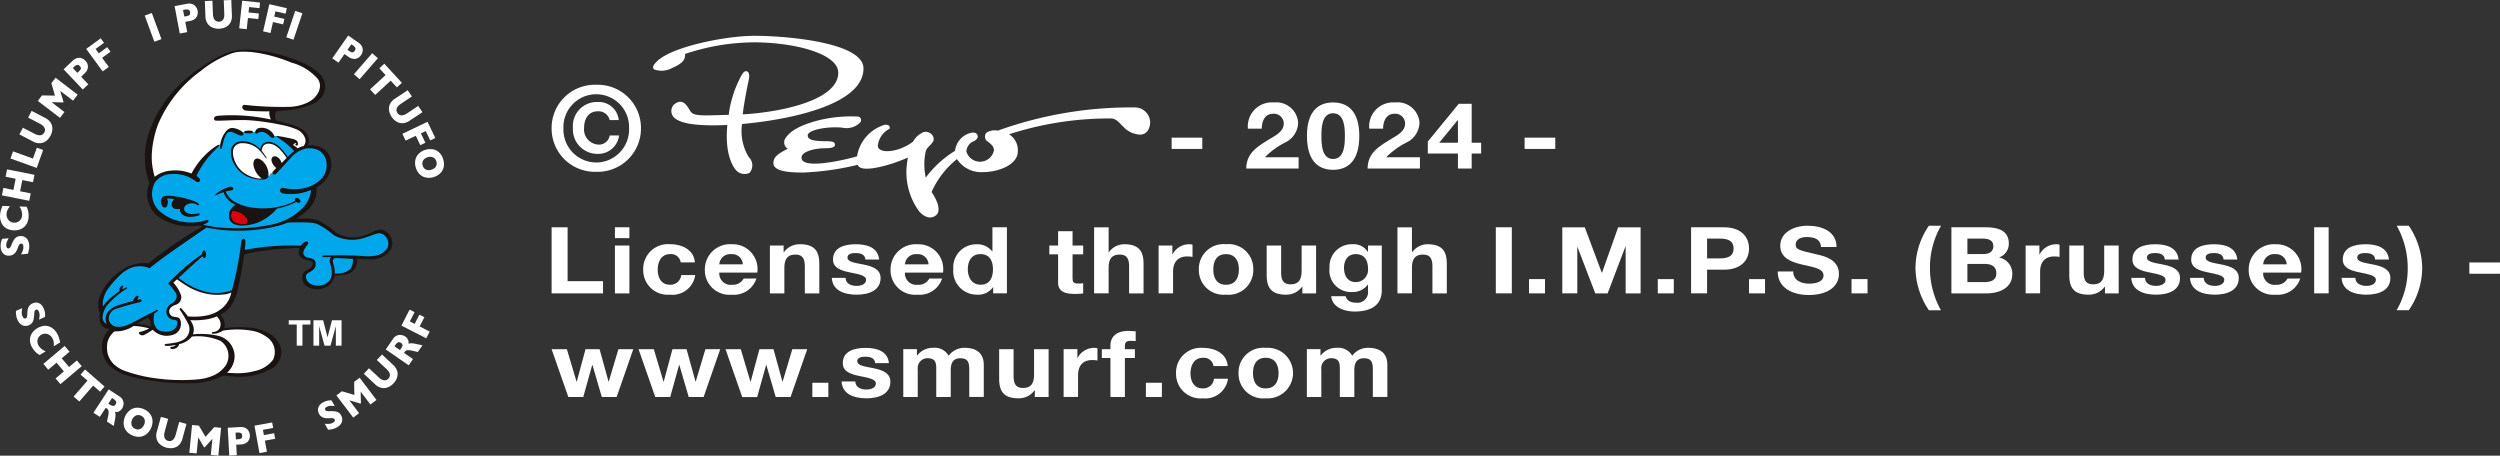 <svg xmlns="http://www.w3.org/2000/svg" xmlns:xlink="http://www.w3.org/1999/xlink" width="232.411" height="42.358" viewBox="0 0 232.411 42.358">
  <rect x="0" y="0" width="232.411" height="42.358" fill="#333333" stroke="none"/>
  <defs>
    <clipPath id="clip-path">
      <rect id="長方形_1024" data-name="長方形 1024" width="41.28" height="42.358" fill="none"/>
    </clipPath>
    <clipPath id="clip-path-2">
      <rect id="長方形_1036" data-name="長方形 1036" width="181.131" height="33.699" fill="none"/>
    </clipPath>
  </defs>
  <g id="グループ_2036" data-name="グループ 2036" transform="translate(-211.378 -644.172)">
    <g id="グループ_2032" data-name="グループ 2032" transform="translate(211.378 644.172)">
      <g id="グループ_2029" data-name="グループ 2029" transform="translate(0 0)" clip-path="url(#clip-path)">
        <path id="パス_7530" data-name="パス 7530" d="M1.832,13.613a.777.777,0,0,1-.43.068.714.714,0,0,1-.374-.173,1.02,1.02,0,0,1-.274-.381c-.02-.044-.042-.1-.064-.166a1.637,1.637,0,0,1-.061-.279,1.97,1.97,0,0,1-.022-.388l.582-.257a2.362,2.362,0,0,0-.044.4.83.83,0,0,0,.076.367c.049.11.1.171.156.186a.192.192,0,0,0,.134,0,.213.213,0,0,0,.125-.154,1.27,1.27,0,0,0,.027-.3,2.077,2.077,0,0,1,.042-.386.806.806,0,0,1,.147-.323.721.721,0,0,1,.305-.237.789.789,0,0,1,.384-.071.688.688,0,0,1,.362.149.963.963,0,0,1,.281.384,1.413,1.413,0,0,1,.108.347,1.468,1.468,0,0,1,.027.288,1.061,1.061,0,0,1-.015.169l-.557.247a1.838,1.838,0,0,0,.059-.374.824.824,0,0,0-.073-.381A.265.265,0,0,0,2.6,12.19a.174.174,0,0,0-.151,0,.178.178,0,0,0-.1.108,1.059,1.059,0,0,0-.037.247,4.574,4.574,0,0,1-.056.5.866.866,0,0,1-.134.337.66.66,0,0,1-.3.232" transform="translate(0.875 16.611)" fill="#fff"/>
        <path id="パス_7531" data-name="パス 7531" d="M2.04,15.114a1.626,1.626,0,0,1-.269-.183,1.593,1.593,0,0,1-.222-.222,2.234,2.234,0,0,1-.183-.259,1.459,1.459,0,0,1-.205-.516,1.154,1.154,0,0,1,.015-.5,1.181,1.181,0,0,1,.225-.45,1.537,1.537,0,0,1,.41-.354,1.521,1.521,0,0,1,.555-.217,1.1,1.1,0,0,1,.508.032,1.185,1.185,0,0,1,.432.235,1.55,1.55,0,0,1,.33.391,2.435,2.435,0,0,1,.305.87l-.586.359a2.327,2.327,0,0,0-.01-.4.955.955,0,0,0-.139-.381.836.836,0,0,0-.276-.279.72.72,0,0,0-.366-.108.69.69,0,0,0-.386.11.7.7,0,0,0-.345.628.776.776,0,0,0,.115.371,1.176,1.176,0,0,0,.208.252,1.413,1.413,0,0,0,.22.164c.068.039.144.076.225.112Z" transform="translate(1.645 17.891)" fill="#fff"/>
        <path id="パス_7532" data-name="パス 7532" d="M3.238,16.715l-.452-.535.772-.652-.682-.809-.772.652-.454-.538,1.979-1.671.454.538-.728.613.684.809.726-.613.452.535Z" transform="translate(2.381 18.998)" fill="#fff"/>
        <path id="パス_7533" data-name="パス 7533" d="M5.262,16.118l-.645-.562L3.33,17.034,2.8,16.573,4.09,15.094l-.645-.56.415-.476,1.815,1.586Z" transform="translate(4.044 20.291)" fill="#fff"/>
        <path id="パス_7534" data-name="パス 7534" d="M5.449,18.217l-.635-.41.1-.486a1.618,1.618,0,0,0,.049-.408.391.391,0,0,0-.049-.21.534.534,0,0,0-.147-.137L4.7,16.524l-.55.848-.591-.384,1.41-2.172,1,.65a.8.8,0,0,1,.327.369.733.733,0,0,1,.049.41.9.9,0,0,1-.125.345.764.764,0,0,1-.237.239.612.612,0,0,1-.227.088,1.436,1.436,0,0,1-.208.007.692.692,0,0,1,.061.244,2.278,2.278,0,0,1-.051.45Zm.164-2.006a.276.276,0,0,0,.046-.269.616.616,0,0,0-.252-.247l-.122-.081-.342.525.127.081a.686.686,0,0,0,.332.139.262.262,0,0,0,.21-.149" transform="translate(5.131 21.384)" fill="#fff"/>
        <path id="パス_7535" data-name="パス 7535" d="M7.25,17.412a1.468,1.468,0,0,1-.413.545,1.151,1.151,0,0,1-.608.257,1.393,1.393,0,0,1-.735-.137,1.377,1.377,0,0,1-.589-.472,1.181,1.181,0,0,1-.2-.633,1.535,1.535,0,0,1,.54-1.19,1.163,1.163,0,0,1,.606-.261,1.374,1.374,0,0,1,.745.134,1.434,1.434,0,0,1,.479.335,1.158,1.158,0,0,1,.261.435,1.26,1.26,0,0,1,.049.489,1.512,1.512,0,0,1-.134.5m-.652-.3a.911.911,0,0,0,.076-.259.6.6,0,0,0-.02-.239.62.62,0,0,0-.117-.205.7.7,0,0,0-.217-.151.56.56,0,0,0-.479-.017.794.794,0,0,0-.4.875.56.56,0,0,0,.327.352.6.6,0,0,0,.335.059A.544.544,0,0,0,6.39,17.4a.816.816,0,0,0,.208-.286" transform="translate(6.789 22.389)" fill="#fff"/>
        <path id="パス_7536" data-name="パス 7536" d="M8.378,17.89a1.32,1.32,0,0,1-.257.518.961.961,0,0,1-.384.279,1.188,1.188,0,0,1-.435.086,1.609,1.609,0,0,1-.425-.054,1.57,1.57,0,0,1-.528-.261A1.058,1.058,0,0,1,6,17.966a1.2,1.2,0,0,1,0-.726l.376-1.378.677.183L6.732,17.23a1.2,1.2,0,0,0-.046.425.469.469,0,0,0,.364.435.486.486,0,0,0,.283,0,.494.494,0,0,0,.244-.186,1.2,1.2,0,0,0,.176-.388l.325-1.187.677.186Z" transform="translate(8.581 22.894)" fill="#fff"/>
        <path id="パス_7537" data-name="パス 7537" d="M9.9,19.016l-.7-.068.147-1.5-.716.8-.056,0-.547-.928-.147,1.493-.679-.066.254-2.578.635.061.616,1.038.814-.9.633.064Z" transform="translate(10.399 23.341)" fill="#fff"/>
        <path id="パス_7538" data-name="パス 7538" d="M10.724,17.014a.918.918,0,0,1-.029.283.759.759,0,0,1-.129.264.721.721,0,0,1-.259.208.94.94,0,0,1-.391.1l-.462.024.054.972-.7.037-.142-2.585,1.161-.066a1,1,0,0,1,.4.054.735.735,0,0,1,.279.181.776.776,0,0,1,.156.252.934.934,0,0,1,.061.281m-.716.044a.288.288,0,0,0-.112-.247.649.649,0,0,0-.354-.049l-.149.007.034.623.151-.007a1.17,1.17,0,0,0,.266-.039.208.208,0,0,0,.132-.1.331.331,0,0,0,.032-.191" transform="translate(12.505 23.447)" fill="#fff"/>
        <path id="パス_7539" data-name="パス 7539" d="M11.6,17.591l-.953.173.188,1.031-.691.125-.462-2.548,1.642-.3.093.511-.95.173.088.494.953-.173Z" transform="translate(13.977 23.2)" fill="#fff"/>
        <path id="パス_7540" data-name="パス 7540" d="M14.25,16.635a.782.782,0,0,1,.105.423.726.726,0,0,1-.142.388,1.1,1.1,0,0,1-.357.305,1.758,1.758,0,0,1-.161.076,1.915,1.915,0,0,1-.271.086,2.233,2.233,0,0,1-.384.054l-.308-.557a2.508,2.508,0,0,0,.4.01.873.873,0,0,0,.359-.108c.105-.059.161-.115.171-.171a.2.2,0,0,0-.015-.134.211.211,0,0,0-.164-.11,1.219,1.219,0,0,0-.3,0,1.833,1.833,0,0,1-.388-.01.832.832,0,0,1-.335-.117.72.72,0,0,1-.261-.283.766.766,0,0,1-.1-.376.674.674,0,0,1,.117-.374.984.984,0,0,1,.357-.313,1.6,1.6,0,0,1,.337-.137,1.3,1.3,0,0,1,.286-.049.934.934,0,0,1,.169,0l.293.533a1.731,1.731,0,0,0-.376-.024.781.781,0,0,0-.374.1.272.272,0,0,0-.139.139.185.185,0,0,0,.132.239,1.062,1.062,0,0,0,.249.017,4.337,4.337,0,0,1,.5.012.916.916,0,0,1,.347.105.69.69,0,0,1,.257.276" transform="translate(17.46 21.984)" fill="#fff"/>
        <path id="パス_7541" data-name="パス 7541" d="M16.525,16.435l-.56.425-.909-1.192.022,1.075-.044.034L14,16.469l.909,1.195-.542.413L12.8,16.017l.506-.386,1.161.34-.017-1.209.508-.388Z" transform="translate(18.474 20.744)" fill="#fff"/>
        <path id="パス_7542" data-name="パス 7542" d="M16.571,14.463a1.289,1.289,0,0,1,.337.469.972.972,0,0,1,.071.469,1.2,1.2,0,0,1-.132.425,1.425,1.425,0,0,1-.247.352,1.58,1.58,0,0,1-.474.342,1.029,1.029,0,0,1-.6.081,1.168,1.168,0,0,1-.64-.342l-1.043-.977.479-.511.9.838a1.173,1.173,0,0,0,.354.242.5.5,0,0,0,.305.032.54.54,0,0,0,.379-.4.519.519,0,0,0-.046-.3,1.2,1.2,0,0,0-.264-.34l-.9-.841.479-.513Z" transform="translate(19.981 19.465)" fill="#fff"/>
        <path id="パス_7543" data-name="パス 7543" d="M18.09,13.709l-.43.621-.481-.11a2.036,2.036,0,0,0-.408-.059.418.418,0,0,0-.213.044.526.526,0,0,0-.139.144l-.044.066.833.574-.4.577-2.131-1.471.679-.985a.786.786,0,0,1,.376-.315.757.757,0,0,1,.413-.039.9.9,0,0,1,.337.134.69.69,0,0,1,.235.244.6.6,0,0,1,.081.23,1.17,1.17,0,0,1,0,.208.68.68,0,0,1,.247-.054,2.225,2.225,0,0,1,.447.066Zm-2-.22a.284.284,0,0,0-.266-.056.644.644,0,0,0-.254.244l-.083.122.513.354.086-.125a.7.7,0,0,0,.149-.325.273.273,0,0,0-.144-.215" transform="translate(21.184 18.392)" fill="#fff"/>
        <path id="パス_7544" data-name="パス 7544" d="M17.409,12.484l-.442.86.933.479-.32.625-2.307-1.18.762-1.488.464.237-.442.86.447.23.44-.86Z" transform="translate(22.045 17.003)" fill="#fff"/>
        <path id="パス_7545" data-name="パス 7545" d="M1.813,8.985a.777.777,0,0,1,.43.073.694.694,0,0,1,.3.283,1.045,1.045,0,0,1,.137.45c0,.049.007.108.007.178a1.65,1.65,0,0,1-.032.283,2.054,2.054,0,0,1-.1.374l-.633.059a2.811,2.811,0,0,0,.169-.364.877.877,0,0,0,.046-.374.3.3,0,0,0-.088-.225.212.212,0,0,0-.129-.042.216.216,0,0,0-.166.108,1.1,1.1,0,0,0-.125.276,1.908,1.908,0,0,1-.164.354.842.842,0,0,1-.242.259.736.736,0,0,1-.364.127.809.809,0,0,1-.386-.056.688.688,0,0,1-.3-.257.96.96,0,0,1-.142-.454,1.474,1.474,0,0,1,.007-.362A1.313,1.313,0,0,1,.107,9.4.966.966,0,0,1,.176,9.24l.6-.056a1.988,1.988,0,0,0-.173.337A.842.842,0,0,0,.552,9.9a.292.292,0,0,0,.073.186.193.193,0,0,0,.144.044A.174.174,0,0,0,.9,10.061a1.039,1.039,0,0,0,.115-.222,4.311,4.311,0,0,1,.213-.452.9.9,0,0,1,.235-.276.7.7,0,0,1,.354-.125" transform="translate(0.034 12.963)" fill="#fff"/>
        <path id="パス_7546" data-name="パス 7546" d="M2.467,7.912a1.583,1.583,0,0,1,.122.3,1.96,1.96,0,0,1,.061.308,2.316,2.316,0,0,1,.007.32,1.5,1.5,0,0,1-.115.542,1.17,1.17,0,0,1-.728.655,1.547,1.547,0,0,1-.54.068A1.486,1.486,0,0,1,.7,9.977a1.127,1.127,0,0,1-.408-.308,1.207,1.207,0,0,1-.227-.437A1.586,1.586,0,0,1,0,8.723a2.49,2.49,0,0,1,.232-.889l.687.027A2.12,2.12,0,0,0,.708,8.2a.89.89,0,0,0-.1.393.854.854,0,0,0,.073.384.731.731,0,0,0,.244.293.7.7,0,0,0,.386.125.7.7,0,0,0,.362-.081.688.688,0,0,0,.271-.252.73.73,0,0,0,.11-.374,1.081,1.081,0,0,0-.032-.323,1.508,1.508,0,0,0-.09-.259c-.037-.068-.078-.142-.125-.217Z" transform="translate(0.001 11.307)" fill="#fff"/>
        <path id="パス_7547" data-name="パス 7547" d="M3.1,6.952l-.137.689-.992-.2L1.759,8.479l.992.2-.137.689L.073,8.86.21,8.171l.933.186.208-1.038L.417,7.133l.137-.689Z" transform="translate(0.105 9.3)" fill="#fff"/>
        <path id="パス_7548" data-name="パス 7548" d="M3.435,5.831,2.837,7.5.4,6.622.635,5.96l1.854.667.362-1.007Z" transform="translate(0.575 8.112)" fill="#fff"/>
        <path id="パス_7549" data-name="パス 7549" d="M3.142,4.879a1.3,1.3,0,0,1,.452.362.953.953,0,0,1,.193.432,1.168,1.168,0,0,1-.01.442,1.507,1.507,0,0,1-.142.406,1.537,1.537,0,0,1-.364.459,1.023,1.023,0,0,1-.555.239,1.192,1.192,0,0,1-.709-.154L.738,6.406l.323-.623,1.092.567a1.157,1.157,0,0,0,.406.134.5.5,0,0,0,.3-.051.523.523,0,0,0,.2-.213.514.514,0,0,0,.059-.279.507.507,0,0,0-.132-.276,1.146,1.146,0,0,0-.345-.254L1.549,4.844l.325-.625Z" transform="translate(1.065 6.089)" fill="#fff"/>
        <path id="パス_7550" data-name="パス 7550" d="M5.143,4.531l-.428.56L3.523,4.177l.305,1.034-.034.044L2.719,5.23l1.192.914L3.5,6.686,1.439,5.113,1.825,4.6l1.207.022L2.7,3.464l.388-.506Z" transform="translate(2.077 4.269)" fill="#fff"/>
        <path id="パス_7551" data-name="パス 7551" d="M4.447,2.47a.871.871,0,0,1,.161.235.729.729,0,0,1,.01.608.994.994,0,0,1-.237.327l-.335.318.669.706L4.2,5.148,2.421,3.269l.843-.8a1,1,0,0,1,.34-.22.727.727,0,0,1,.33-.044.743.743,0,0,1,.283.09.942.942,0,0,1,.23.176m-.518.5a.284.284,0,0,0-.247-.115.646.646,0,0,0-.3.193l-.108.1L3.7,3.6l.11-.105a1.26,1.26,0,0,0,.178-.2.219.219,0,0,0,.037-.159.351.351,0,0,0-.1-.166" transform="translate(3.494 3.174)" fill="#fff"/>
        <path id="パス_7552" data-name="パス 7552" d="M5.538,2.7l-.779.572.618.845-.567.415L3.28,2.445l1.346-.987.308.418-.782.572.3.406.779-.572Z" transform="translate(4.734 2.104)" fill="#fff"/>
        <path id="パス_7553" data-name="パス 7553" d="M7.06,2.925l-.66.242L5.506.736l.66-.242Z" transform="translate(7.948 0.712)" fill="#fff"/>
        <path id="パス_7554" data-name="パス 7554" d="M8.779.8a.92.92,0,0,1,.007.283.719.719,0,0,1-.32.518.945.945,0,0,1-.379.147l-.452.086.181.955-.691.132L6.644.374,7.787.157a1.027,1.027,0,0,1,.406,0,.747.747,0,0,1,.3.142.792.792,0,0,1,.188.227.941.941,0,0,1,.1.274m-.7.137a.281.281,0,0,0-.144-.23.635.635,0,0,0-.359,0L7.428.731l.115.613.149-.027a1.258,1.258,0,0,0,.261-.073.211.211,0,0,0,.115-.115A.353.353,0,0,0,8.076.936" transform="translate(9.589 0.197)" fill="#fff"/>
        <path id="パス_7555" data-name="パス 7555" d="M10.311,1.429A1.328,1.328,0,0,1,10.22,2a.96.96,0,0,1-.281.381,1.261,1.261,0,0,1-.388.213,1.6,1.6,0,0,1-.423.076,1.534,1.534,0,0,1-.582-.09,1.037,1.037,0,0,1-.481-.364,1.187,1.187,0,0,1-.215-.691L7.794.1,8.5.068l.046,1.227a1.163,1.163,0,0,0,.083.42.506.506,0,0,0,.2.237.53.53,0,0,0,.555-.02.511.511,0,0,0,.176-.249A1.156,1.156,0,0,0,9.6,1.258L9.553.027l.7-.027Z" transform="translate(11.249 0)" fill="#fff"/>
        <path id="パス_7556" data-name="パス 7556" d="M10.875,1.735l-.963-.1L9.8,2.675,9.1,2.6,9.375.027,11.036.2l-.054.518-.963-.1-.051.5.96.1Z" transform="translate(13.139 0.038)" fill="#fff"/>
        <path id="パス_7557" data-name="パス 7557" d="M11.874,2.037l-.943-.217L10.7,2.841l-.687-.156L10.591.16l1.63.374L12.1,1.04,11.16.822l-.112.489.943.217Z" transform="translate(14.447 0.231)" fill="#fff"/>
        <rect id="長方形_1022" data-name="長方形 1022" width="2.591" height="0.704" transform="translate(26.617 3.467) rotate(-71.376)" fill="#fff"/>
        <path id="パス_7558" data-name="パス 7558" d="M15.314,3.176a.875.875,0,0,1-.2.205.779.779,0,0,1-.264.127.746.746,0,0,1-.33,0,.991.991,0,0,1-.369-.169l-.376-.264-.557.8-.577-.4,1.483-2.123.955.667a1.02,1.02,0,0,1,.283.288.7.7,0,0,1,.108.313.741.741,0,0,1-.032.3.927.927,0,0,1-.127.261m-.589-.408a.281.281,0,0,0,.064-.264.643.643,0,0,0-.249-.259l-.122-.083-.357.511.125.088a1.258,1.258,0,0,0,.235.134.212.212,0,0,0,.164,0,.342.342,0,0,0,.142-.129" transform="translate(18.248 1.95)" fill="#fff"/>
        <rect id="長方形_1023" data-name="長方形 1023" width="2.59" height="0.704" transform="translate(32.898 6.903) rotate(-48.945)" fill="#fff"/>
        <path id="パス_7559" data-name="パス 7559" d="M16.577,4.624,16,4,14.557,5.327l-.476-.516L15.522,3.48l-.579-.628.462-.428L17.039,4.2Z" transform="translate(20.322 3.499)" fill="#fff"/>
        <path id="パス_7560" data-name="パス 7560" d="M16.723,6.271a1.319,1.319,0,0,1-.535.222.974.974,0,0,1-.472-.039,1.273,1.273,0,0,1-.384-.222,1.542,1.542,0,0,1-.513-.86,1.055,1.055,0,0,1,.056-.6,1.2,1.2,0,0,1,.479-.545l1.19-.794.388.584-1.021.682a1.151,1.151,0,0,0-.315.291.5.5,0,0,0-.1.288.533.533,0,0,0,.308.462.487.487,0,0,0,.305.02,1.166,1.166,0,0,0,.388-.178l1.024-.684.391.584Z" transform="translate(21.359 4.949)" fill="#fff"/>
        <path id="パス_7561" data-name="パス 7561" d="M16.975,6.806l-.415-.872-.948.45-.3-.633,2.338-1.117.721,1.508-.469.225-.418-.872-.452.215.418.872Z" transform="translate(22.096 6.688)" fill="#fff"/>
        <path id="パス_7562" data-name="パス 7562" d="M17.533,8.27a1.479,1.479,0,0,1-.682.054,1.149,1.149,0,0,1-.6-.283,1.384,1.384,0,0,1-.386-.638,1.369,1.369,0,0,1-.039-.755,1.174,1.174,0,0,1,.337-.572,1.542,1.542,0,0,1,1.246-.388,1.155,1.155,0,0,1,.6.279,1.386,1.386,0,0,1,.393.645,1.451,1.451,0,0,1,.071.582,1.139,1.139,0,0,1-.151.484,1.239,1.239,0,0,1-.335.362,1.479,1.479,0,0,1-.459.232m-.213-.684a.925.925,0,0,0,.242-.115.568.568,0,0,0,.166-.176.535.535,0,0,0,.076-.222.64.64,0,0,0-.032-.264.548.548,0,0,0-.305-.369.7.7,0,0,0-.508-.012.705.705,0,0,0-.41.3.558.558,0,0,0-.044.479.613.613,0,0,0,.178.288.543.543,0,0,0,.288.127.763.763,0,0,0,.349-.034" transform="translate(22.796 8.188)" fill="#fff"/>
        <path id="パス_7563" data-name="パス 7563" d="M10.986,12.583h.743v1.962h.53V12.583H13v-.4H10.986Z" transform="translate(15.857 17.59)" fill="#fff"/>
        <path id="パス_7564" data-name="パス 7564" d="M13.652,12.187l-.41,1.583-.413-1.583h-.9v2.358h.53V12.729l.5,1.815h.552l.5-1.815v1.815h.53V12.187Z" transform="translate(17.211 17.589)" fill="#fff"/>
        <path id="パス_7565" data-name="パス 7565" d="M29.155,18.906a5.725,5.725,0,0,1-.713.274,3.143,3.143,0,0,1-2.529-.23,8.994,8.994,0,0,0-1.642-1.141,3,3,0,0,0-1.178-.208c-.161-.007-.982,0-.982,0a4.52,4.52,0,0,0,1.18-.88,2.507,2.507,0,0,0,.735-2.016,2.769,2.769,0,0,0,1.239-1.378,2.026,2.026,0,0,0,.144-.775,1.8,1.8,0,0,0-.611-1.361,2.226,2.226,0,0,0-1.6-.388.886.886,0,0,0,.127-.369.847.847,0,0,0-.044-.388,1.473,1.473,0,0,0-.472-.662,3.118,3.118,0,0,0-.943-.464c-.345-.117-1.608-.445-1.608-.445a1.315,1.315,0,0,1-.073-.386.871.871,0,0,1,.105-.467c.4-.032.77-.059,1.165-.1a7.843,7.843,0,0,0,1.967-.467,2.43,2.43,0,0,0,1.114-.779,1.724,1.724,0,0,0,.279-1.195c-.1-.887-1.231-1.608-2.143-2-.384-.164-.828-.33-1.244-.469A13.206,13.206,0,0,0,17.6,1.885a5.751,5.751,0,0,0-3.005.85,16.079,16.079,0,0,0-2.341,1.578A11.444,11.444,0,0,0,8.45,9.6a7.071,7.071,0,0,0,.039,4.7,2.636,2.636,0,0,0,.772,3.069,4.858,4.858,0,0,0,3.079.941,7.256,7.256,0,0,0,.792-.056s.217.056.327.083a21.637,21.637,0,0,0-2.475,1.52c-.884.608-1.762,1.249-2.58,1.906,0,0-.1-.02-.173-.024a3.613,3.613,0,0,0-2.3.655A5.1,5.1,0,0,0,3.9,24.8a2.183,2.183,0,0,0-.007,1.615,1.321,1.321,0,0,0-.034.5.984.984,0,0,0,.958.975,1.951,1.951,0,0,0-.5.608,2.454,2.454,0,0,0,.674,2.961,5.226,5.226,0,0,0,1.784.836,21.638,21.638,0,0,0,5.908.606,6.438,6.438,0,0,0,2.666-.7s.577.056.887.078a6.4,6.4,0,0,0,2.71-.313,5.631,5.631,0,0,0,.677-.308,1.743,1.743,0,0,0,.814-2.631,2.515,2.515,0,0,0-1.041-.872,4.466,4.466,0,0,0-1.522-.415,10.827,10.827,0,0,0-2.416.046,1.227,1.227,0,0,0-.388-1.234,2.651,2.651,0,0,0,.452-.269,2.452,2.452,0,0,0,.415-.362,4.4,4.4,0,0,0,.8-1.9c.34-1.373.572-3.1.572-3.1a17.123,17.123,0,0,1,1.947-.352c.75-.1,1.569-.149,2.324-.2.154-.01.889-.046.889-.046a.942.942,0,0,0-.09.337.623.623,0,0,0,.286.613,1.593,1.593,0,0,0,.569.2c.137.024.335.068.4.176.159.271-.154.567-.369.672a1.053,1.053,0,0,0-.454.327.961.961,0,0,0,.112,1.07,1.011,1.011,0,0,0,.232.213,1.865,1.865,0,0,0,1.691.076,1.407,1.407,0,0,0,.767-.772,1.549,1.549,0,0,0,.105-.359,3.878,3.878,0,0,0,1.031-.1,1.177,1.177,0,0,0,1.012-.924,2.411,2.411,0,0,0,.032-.5c.151,0,.916.027,1.163.027a2.1,2.1,0,0,0,1.977-.916,1.464,1.464,0,0,0,.147-.567,1.347,1.347,0,0,0-1.024-1.275,1.744,1.744,0,0,0-.894.276M7.959,27.45a5.556,5.556,0,0,0-.606-.076l.953-.56s.257.147.266.315a1.99,1.99,0,0,0,.112.525,4.984,4.984,0,0,0-.726-.205" transform="translate(5.396 2.72)" fill="#1a1311"/>
        <path id="パス_7566" data-name="パス 7566" d="M12.493,9.821l.547-.577,1.007.244L15.5,9.418l.445-.173.98.518.457.083c0-.022,0-.061.093-.046.5.081.809.139,1.363.261.432.1.547.269.533.5a.134.134,0,0,1-.086.129.124.124,0,0,1-.122-.017.1.1,0,0,1,.029-.169c.02,0,.022-.037.024-.059a.359.359,0,0,0-.291.2,4.216,4.216,0,0,1,.423.3,2.11,2.11,0,0,1,.55-.213.779.779,0,0,0,.139-.723,1.8,1.8,0,0,0-.1-.208,1.45,1.45,0,0,0-.6-.572A6.822,6.822,0,0,0,17.98,8.8c-.538-.115-1.08-.215-1.622-.293-.574-.083-1.151-.149-1.73-.178-.848-.042-2.526.078-2.883.046a.182.182,0,0,1-.176-.21c.02-.125.129-.217.323-.239a16.984,16.984,0,0,1,4.965.345,1.272,1.272,0,0,1-.139-.762c-.611.024-2.035-.039-2.2-.071a.376.376,0,0,1-.3-.208.214.214,0,0,1,.225-.318,31.134,31.134,0,0,0,4.119.181,4.173,4.173,0,0,0,1.828-.464c.738-.393,1.354-1.332.836-2.116A4.956,4.956,0,0,0,18.75,2.977,13.749,13.749,0,0,0,15.073,2a8.263,8.263,0,0,0-1.153-.024,2.81,2.81,0,0,0-.7.144,9.652,9.652,0,0,0-2.9,1.647A11.793,11.793,0,0,0,6.4,8.634a9.046,9.046,0,0,0-.6,2.614,5.935,5.935,0,0,0,.086,1.659,6.456,6.456,0,0,0,.166.687,2.766,2.766,0,0,1,1.473-.569,4.094,4.094,0,0,1,1.337.076,4.508,4.508,0,0,1,.613.191,6.534,6.534,0,0,1,.457-.755,6.785,6.785,0,0,1,1.666-1.686c.129-.088.215-.142.349-.222a.075.075,0,0,1,.1.039l.235-.169Z" transform="translate(8.33 2.84)" fill="#fff"/>
        <path id="パス_7567" data-name="パス 7567" d="M21.873,7.5a1.381,1.381,0,0,0-.74-.735,2.22,2.22,0,0,0-1.068-.093,2.679,2.679,0,0,0-1.432.924c-.452.486-.872.958-1.315,1.417a.234.234,0,0,1-.21.068A.162.162,0,0,1,17,9.015a.351.351,0,0,1-.161-.066.615.615,0,0,1-.232.327.3.3,0,0,1-.064.11.611.611,0,0,1-.379.159,3.323,3.323,0,0,1-1.549-.279,2.684,2.684,0,0,1-1.078-.958,2.226,2.226,0,0,1-.388-1.617.926.926,0,0,1,.384-.516,1.24,1.24,0,0,1,.723-.2,2.365,2.365,0,0,1,1.6.767.754.754,0,0,1,.447-.635.924.924,0,0,1,.4-.056,1.465,1.465,0,0,1,.674.259,3.1,3.1,0,0,1,.437.386,8.424,8.424,0,0,1,.591.748s.2-.2.283-.281c.169-.149.31-.266.31-.266a7.62,7.62,0,0,0-1.488-1.227c-.056-.042-.134-.1-.147-.129l-.457-.081-.98-.518-.445.171-1.456.073-1.007-.244-.547.574-.215.677-.235.169c.022.037-.012.086-.027.1-.056.049-.076.066-.129.117-.225.215-.437.44-.645.667A8.428,8.428,0,0,0,9.916,9.216a1.15,1.15,0,0,1,.264.222.217.217,0,0,1-.029.335.307.307,0,0,1-.288-.056,5.412,5.412,0,0,0-.674-.406,3.538,3.538,0,0,0-1.8-.257,1.811,1.811,0,0,0-1.332.777,1.723,1.723,0,0,0-.191.459,2.188,2.188,0,0,0,.616,2.194,4.044,4.044,0,0,0,1.53.848,5.15,5.15,0,0,0,1.749.2,3.134,3.134,0,0,0,.625-.088c.437-.105.577-.191.635-.1a.16.16,0,0,1-.076.205,2.115,2.115,0,0,1-.42.2c.066.015.5.125.924.186a15.743,15.743,0,0,0,5.253-.161,5.73,5.73,0,0,0,3.015-1.505,2.788,2.788,0,0,0,.838-1.62c0-.037.012-.129.012-.129a4.836,4.836,0,0,1-2.519.34.474.474,0,0,1-.318-.147.223.223,0,0,1,.029-.323c.12-.108.283-.054.4-.029a4.027,4.027,0,0,0,1.532.027A3.159,3.159,0,0,0,21.514,9.5a1.739,1.739,0,0,0,.5-1.183,1.861,1.861,0,0,0-.139-.823" transform="translate(8.348 7.14)" fill="#00a7eb"/>
        <path id="パス_7568" data-name="パス 7568" d="M12.4,8.23a.8.8,0,0,0,.159.066.138.138,0,0,1,0-.164,2.882,2.882,0,0,1,.34-.376,1.15,1.15,0,0,1-.435-.65.358.358,0,0,1,.134-.4.408.408,0,0,1,.41.044.784.784,0,0,1,.225.213,1.082,1.082,0,0,1,.164.34c.161-.178.3-.32.469-.481a6.385,6.385,0,0,0-.574-.738,2.494,2.494,0,0,0-.381-.337,1.339,1.339,0,0,0-.7-.254.784.784,0,0,0-.2.015.579.579,0,0,0-.357.259,1.014,1.014,0,0,0-.115.386,5.372,5.372,0,0,1,.45.645c.027.049-.017.11-.083.02a5.978,5.978,0,0,0-.628-.765,2.183,2.183,0,0,0-1.615-.6.839.839,0,0,0-.6.271c-.352.4-.156,1.136.049,1.549a2.466,2.466,0,0,0,1,1.07,3.007,3.007,0,0,0,1.068.379,2.288,2.288,0,0,0,.367.015,1.99,1.99,0,0,1-.77-1.236c-.037-.279.066-.684.432-.618a.843.843,0,0,1,.315.154,1.507,1.507,0,0,1,.4.442,1.832,1.832,0,0,1,.247,1.08A.716.716,0,0,0,12.4,8.23" transform="translate(12.786 7.86)" fill="#fff"/>
        <path id="パス_7569" data-name="パス 7569" d="M10.577,10.627s.257.2.63.435a5.777,5.777,0,0,0,1.537.755,5.074,5.074,0,0,0,2.331.2,2.626,2.626,0,0,0,.56-.151,4.473,4.473,0,0,1-.213.6,2.622,2.622,0,0,1-.545.75,3.093,3.093,0,0,1-1.358.735,5.226,5.226,0,0,1-.552.1,6.673,6.673,0,0,1-.733.049,6.209,6.209,0,0,1-.638-.024,9.144,9.144,0,0,0-.621-.748.093.093,0,0,0-.122-.012.114.114,0,0,0-.01.144,13.838,13.838,0,0,1,.8,1.354,1.147,1.147,0,0,1-.474,1.434,2.228,2.228,0,0,1-.823.276,7.945,7.945,0,0,1-.789.11c-.054,0-.151.046-.132.12s.3.068.393.061a3.594,3.594,0,0,0,.638-.093.367.367,0,0,1-.279.169c-.064.007-.173,0-.21.061a.112.112,0,0,0,.071.147.652.652,0,0,0,.706-.34c.015-.042.029-.108.029-.108a2.04,2.04,0,0,0,1.19-.7,5.293,5.293,0,0,1,2.653.4,1.674,1.674,0,0,1,.489,2.28,2.736,2.736,0,0,1-1.026.884,4.483,4.483,0,0,1-1.525.408,15.254,15.254,0,0,1-1.735.068c-.577,0-1.151-.034-1.723-.1-.3-.032-.608-.071-.911-.12a13.318,13.318,0,0,1-2.253-.56A3.063,3.063,0,0,1,4.7,18.517a2.161,2.161,0,0,1-.591-1.075,3.038,3.038,0,0,1-.017-.855,1.834,1.834,0,0,1,.682-1.121,2.918,2.918,0,0,0,1.767-.5,6.221,6.221,0,0,1,1.444.227,3.06,3.06,0,0,1-.845.325c-.093.012-.132.066-.1.129a.356.356,0,0,0,.491.144,3.985,3.985,0,0,0,.574-.335c.073-.046.147-.088.217-.134a1.8,1.8,0,0,0,2.157.342,1.1,1.1,0,0,0,.4-1.278.387.387,0,0,0-.308-.23c-.127-.027-.232-.027-.357-.064a.5.5,0,0,1-.21-.838,1.112,1.112,0,0,1,.391-.239.733.733,0,0,0,.564-.875,3.347,3.347,0,0,0-.721-1.2Z" transform="translate(5.879 15.338)" fill="#fff"/>
        <path id="パス_7570" data-name="パス 7570" d="M9.713,12.036a1.974,1.974,0,0,1,.161.2.909.909,0,0,1,.127.855.721.721,0,0,1-.618.4c-.081,0-.12.024-.129.054s-.02.09.076.105a1.1,1.1,0,0,0,.516-.076,1.948,1.948,0,0,0,.437-.21,8.092,8.092,0,0,1,2.614,0,3.211,3.211,0,0,1,1.358.53,1.683,1.683,0,0,1,.682,2.17,2.825,2.825,0,0,1-1.713,1.056,5.992,5.992,0,0,1-1.84.2l-.733-.034a2.085,2.085,0,0,0,.709-1.6,1.98,1.98,0,0,0-1.512-1.835,7.073,7.073,0,0,0-2.368-.139,1.148,1.148,0,0,0-.012-.906,2.688,2.688,0,0,0-.227-.418,6.848,6.848,0,0,0,1.283-.039,4.091,4.091,0,0,0,1.19-.308" transform="translate(10.45 17.372)" fill="#fff"/>
        <path id="パス_7571" data-name="パス 7571" d="M9.563,7.112a.286.286,0,0,1,.235.049.158.158,0,0,1,.061.181.194.194,0,0,1-.147.09c-.137.027-.467.088-.557.117a2.463,2.463,0,0,0,.232.423,2.036,2.036,0,0,0,.9.674A4.141,4.141,0,0,0,11.381,9a5.905,5.905,0,0,0,.811.1,6.874,6.874,0,0,0,2.783-.391,3.852,3.852,0,0,0,.64-.3.255.255,0,0,1-.024-.176.2.2,0,0,1,.264-.071.487.487,0,0,1,.232.227.144.144,0,0,1-.044.178c-.112.083-.332-.051-.332-.051a6.881,6.881,0,0,1-1.8.621,4.576,4.576,0,0,1-1.835,1.322,4.415,4.415,0,0,1-1.437.257,2.068,2.068,0,0,1-.66-.122.835.835,0,0,1-.469-.469A1.09,1.09,0,0,1,9.78,9.008c.078-.083.171-.164.254-.252A1.871,1.871,0,0,1,8.957,7.608a4.872,4.872,0,0,0-.713.291c-.042.024-.081-.037-.015-.1a3.2,3.2,0,0,1,1.038-.6,1.41,1.41,0,0,1,.3-.09" transform="translate(11.826 10.257)" fill="#1a1311"/>
        <path id="パス_7572" data-name="パス 7572" d="M6.581,7.458a3.076,3.076,0,0,1,.647.022,8.285,8.285,0,0,1,1.239.235,4.97,4.97,0,0,1,.941.32c.108.054.293.166.242.269-.034.066-.159-.012-.205-.039a.84.84,0,0,0-.323-.108.945.945,0,0,0-.662.156.428.428,0,0,0-.127.552c.249.345.845.3,1.2.232.059-.01.2-.012.205.073s-.191.144-.271.164a2.766,2.766,0,0,1-.735.073c-.43-.027-.855-.244-.841-.735a1.071,1.071,0,0,1-.45-.007.411.411,0,0,1-.32-.457.755.755,0,0,1,.23-.428,1.173,1.173,0,0,0-.33-.066,2.027,2.027,0,0,0-.337-.007.771.771,0,0,1-.032.755.243.243,0,0,1-.313.046.688.688,0,0,1-.061-.941.543.543,0,0,1,.3-.11" transform="translate(8.839 10.75)" fill="#1a1311"/>
        <path id="パス_7573" data-name="パス 7573" d="M8.93,8.029a2.247,2.247,0,0,1,.7.173,1.486,1.486,0,0,1,.359.239.925.925,0,0,1,.254.305.542.542,0,0,1,.049.283.355.355,0,0,1-.11.2,1.92,1.92,0,0,1-1.029-.151A.722.722,0,0,1,8.93,8.029" transform="translate(12.691 11.588)" fill="#dc000c"/>
        <path id="パス_7574" data-name="パス 7574" d="M14.533,9.9a2.028,2.028,0,0,1-.012.276,1.08,1.08,0,0,1-.3.723,1.6,1.6,0,0,1-.836.337,2.618,2.618,0,0,1-.542.034,2.492,2.492,0,0,0-.108-.811,1.876,1.876,0,0,1-.071-.308.315.315,0,0,1,.068-.244c.1-.11.288-.086.428-.081.044,0,1.371.073,1.371.073" transform="translate(18.279 14.168)" fill="#00a7eb"/>
        <path id="パス_7575" data-name="パス 7575" d="M9.334,4.886a.793.793,0,0,1,.391.015,1.639,1.639,0,0,1,.476.173,1,1,0,0,1,.264.188c.064.068.127.188.051.271s-.257.049-.357.01c-.166-.066-.325-.151-.491-.22a.715.715,0,0,0-.435-.086.53.53,0,0,0-.31.271,2.705,2.705,0,0,0-.266.728c-.046.183-.086.362-.125.508a.082.082,0,0,1-.117.066c-.042-.017-.042-.1-.042-.137A2.4,2.4,0,0,1,8.88,5.241a.982.982,0,0,1,.454-.354" transform="translate(12.086 7.025)" fill="#1a1311"/>
        <path id="パス_7576" data-name="パス 7576" d="M10.145,4.879a1.3,1.3,0,0,1,1.324.689c.042.1.029.232-.1.237-.217.007-.371-.235-.525-.352a.994.994,0,0,0-.467-.2.759.759,0,0,0-.5.142c-.129.076-.183-.071-.161-.171a.49.49,0,0,1,.432-.347" transform="translate(14.012 7.012)" fill="#1a1311"/>
        <path id="パス_7577" data-name="パス 7577" d="M9.388,5a1.924,1.924,0,0,1,.464-.027c.073,0,.266.01.249.127-.024.144-.2.112-.3.115H9.506a.307.307,0,0,1-.181-.044c-.083-.066-.01-.154.064-.171" transform="translate(13.406 7.174)" fill="#1a1311"/>
        <path id="パス_7578" data-name="パス 7578" d="M30.2,9.765a.763.763,0,0,0-.845-.244c-.408.134-.625.225-1.063.366a3.6,3.6,0,0,1-2.922-.249A6.551,6.551,0,0,0,23.8,8.595a2.334,2.334,0,0,0-.552-.1c-.7-.068-2.109-.012-2.109-.012s-.545.2-.809.274a15.2,15.2,0,0,1-6.773.193c-.567.41-4.173,2.817-5.28,3.777a2.366,2.366,0,0,0-1.2-.164,1.983,1.983,0,0,0-.779.247,3.879,3.879,0,0,0-.472.291,8.869,8.869,0,0,0-1.388,1.5,2.654,2.654,0,0,0-.525,1.4,1.572,1.572,0,0,0,.032.276,4.1,4.1,0,0,1,.792-.853,6.664,6.664,0,0,1,.753-.574.42.42,0,0,1,.193-.481c.02-.012.1-.046.132,0,.054.076-.051.122-.061.193a.337.337,0,0,0,.017.127s.154-.088.208-.117c.083-.044.183-.071.208-.039s.012.059-.059.1a7.581,7.581,0,0,0-1.5,1.214A2.208,2.208,0,0,0,3.9,17.256a.668.668,0,0,0,.393.66,1.107,1.107,0,0,1,.313-1.341,2.254,2.254,0,0,1,.921-.459c.7-.22,1.185-.345,1.185-.345s.108-.183.142-.235c.061-.09.144-.237.266-.247a.1.1,0,0,1,.112.151c-.042.1-.1.235-.1.235l.222-.049c.086-.017.149.01.171.076.039.12-.071.161-.147.183a21.2,21.2,0,0,0-2.365.665.962.962,0,0,0-.538.919.837.837,0,0,0,.7.7,2.155,2.155,0,0,0,.96-.139,5.821,5.821,0,0,0,.782-.364c.149-.076.3-.154.445-.235.261-.144,1.407-.738,1.559-.814.132-.066.171.051.09.11a2.91,2.91,0,0,1-.305.2l-.042.349a1.381,1.381,0,0,0,.3,1.1.879.879,0,0,0,.391.193,1.8,1.8,0,0,0,.919-.02.817.817,0,0,0,.464-.357c.1-.161.191-.484.034-.6a.452.452,0,0,0-.225-.064A.78.78,0,0,1,9.9,17.1a.844.844,0,0,1,.388-1.07.84.84,0,0,0,.508-.694.775.775,0,0,0-.166-.43,7.478,7.478,0,0,0-.638-.767,21.79,21.79,0,0,1,1.659-1.571,17.508,17.508,0,0,1,1.508-1.158.468.468,0,0,1,.066-.266.116.116,0,0,1,.205-.01.578.578,0,0,1,.051.545c-.039.1-.122.127-.178.088a.353.353,0,0,1-.117-.159c-.753.655-2.221,2.021-2.221,2.021s.516.379.679.479a5.861,5.861,0,0,0,1.339.652,4.229,4.229,0,0,0,2.947.012,32.578,32.578,0,0,0,.872-4.532.294.294,0,0,1,.139-.244c.12-.059.22.044.227.159a4.57,4.57,0,0,1-.046.87,22.489,22.489,0,0,1,5.2-.391,1.172,1.172,0,0,1,.191-.21c.112-.1.4-.313.494-.105.056.125-.127.3-.191.393-.147.215-.362.569-.186.811.2.269.52.213.806.34a.418.418,0,0,1,.269.384c.046.342-.112.608-.54.841a.866.866,0,0,0-.257.169c-.225.242-.029.689.217.86a1.531,1.531,0,0,0,1.41.112,1.14,1.14,0,0,0,.672-1.207,4.482,4.482,0,0,0-.169-.828.459.459,0,0,1,.127-.5c-.112,0-.227,0-.34,0s-.235,0-.342,0a.256.256,0,0,1-.149-.027.062.062,0,0,1,0-.073c.029-.049.112-.049.161-.051l1.49-.022,0,0c.508,0,1.06.022,1.578.044.122,0,.244.012.367.02a5.239,5.239,0,0,0,1.3-.017,1.622,1.622,0,0,0,1.151-.718A1,1,0,0,0,30.2,9.765" transform="translate(5.634 12.208)" fill="#00a7eb"/>
      </g>
    </g>
    <g id="グループ_2033" data-name="グループ 2033" transform="translate(262.658 647.502)">
      <path id="パス_7579" data-name="パス 7579" d="M0,6.248V12.39H4.78V11.257H1.487V6.248Z" transform="translate(0 11.552)" fill="#fff"/>
      <path id="パス_7580" data-name="パス 7580" d="M2.066,12.393H3.411V7.946H2.066Zm0-5.136H3.411V6.248H2.066Z" transform="translate(3.82 11.551)" fill="#fff"/>
      <g id="グループ_2034" data-name="グループ 2034" transform="translate(0 0)">
        <g id="グループ_2033-2" data-name="グループ 2033" clip-path="url(#clip-path-2)">
          <path id="パス_7581" data-name="パス 7581" d="M6.474,8.488a.9.9,0,0,0-.994-.766c-.86,0-1.145.792-1.145,1.444s.273,1.4,1.117,1.4a1,1,0,0,0,1.071-.9h1.3A2.135,2.135,0,0,1,5.463,11.49,2.271,2.271,0,0,1,2.99,9.211a2.3,2.3,0,0,1,2.5-2.41c1.157,0,2.216.55,2.3,1.687Z" transform="translate(5.528 12.573)" fill="#fff"/>
          <path id="パス_7582" data-name="パス 7582" d="M6.343,9.44a1.059,1.059,0,0,0,1.2,1.128A1.116,1.116,0,0,0,8.608,9.99H9.79a2.189,2.189,0,0,1-2.29,1.5A2.28,2.28,0,0,1,5,9.149,2.34,2.34,0,0,1,7.5,6.8,2.305,2.305,0,0,1,9.875,9.44Zm2.188-.772a.986.986,0,0,0-1.068-.946,1.017,1.017,0,0,0-1.12.946Z" transform="translate(9.246 12.575)" fill="#fff"/>
          <path id="パス_7583" data-name="パス 7583" d="M7.123,6.922H8.4V7.54h.028a1.791,1.791,0,0,1,1.5-.738c1.427,0,1.789.732,1.789,1.832v2.735H10.371V8.859c0-.732-.236-1.094-.863-1.094-.729,0-1.04.37-1.04,1.273v2.33H7.123Z" transform="translate(13.169 12.575)" fill="#fff"/>
          <path id="パス_7584" data-name="パス 7584" d="M10.422,9.924c.009.533.5.749,1.031.749.387,0,.88-.14.88-.57,0-.368-.558-.5-1.524-.687-.775-.157-1.553-.4-1.553-1.188,0-1.137,1.08-1.427,2.131-1.427,1.068,0,2.054.325,2.157,1.419H12.268c-.037-.473-.436-.6-.917-.6-.3,0-.749.051-.749.413,0,.439.758.5,1.524.661.786.165,1.553.422,1.553,1.248,0,1.171-1.117,1.547-2.233,1.547-1.137,0-2.245-.385-2.3-1.564Z" transform="translate(16.904 12.575)" fill="#fff"/>
          <path id="パス_7585" data-name="パス 7585" d="M12.4,9.44a1.059,1.059,0,0,0,1.2,1.128,1.116,1.116,0,0,0,1.063-.578H15.85a2.189,2.189,0,0,1-2.29,1.5,2.28,2.28,0,0,1-2.5-2.339,2.34,2.34,0,0,1,2.5-2.347A2.305,2.305,0,0,1,15.935,9.44Zm2.188-.772a.986.986,0,0,0-1.068-.946,1.017,1.017,0,0,0-1.12.946Z" transform="translate(20.45 12.575)" fill="#fff"/>
          <path id="パス_7586" data-name="パス 7586" d="M16.811,11.823h-.02a1.675,1.675,0,0,1-1.484.689,2.183,2.183,0,0,1-2.2-2.384,2.136,2.136,0,0,1,2.168-2.3,1.735,1.735,0,0,1,1.447.664h.02V6.248H18.09V12.39H16.811Zm-1.174-3.08c-.88,0-1.182.689-1.182,1.419,0,.7.35,1.427,1.182,1.427.889,0,1.154-.7,1.154-1.436s-.282-1.41-1.154-1.41" transform="translate(24.238 11.551)" fill="#fff"/>
          <path id="パス_7587" data-name="パス 7587" d="M18.4,7.709h.986v.818H18.4v2.2c0,.413.114.516.567.516a2.308,2.308,0,0,0,.419-.034v.954a5.718,5.718,0,0,1-.786.043c-.823,0-1.544-.171-1.544-1.057V8.527h-.815V7.709h.815V6.376H18.4Z" transform="translate(30.03 11.787)" fill="#fff"/>
          <path id="パス_7588" data-name="パス 7588" d="M17.7,6.249H19.05V8.562h.028a1.759,1.759,0,0,1,1.43-.738c1.427,0,1.789.732,1.789,1.832v2.735H20.953V9.881c0-.732-.236-1.094-.863-1.094-.729,0-1.04.37-1.04,1.273v2.33H17.7Z" transform="translate(32.733 11.552)" fill="#fff"/>
          <path id="パス_7589" data-name="パス 7589" d="M19.808,6.922h1.279v.826H21.1A1.745,1.745,0,0,1,22.668,6.8a1.107,1.107,0,0,1,.293.043V7.979a2.734,2.734,0,0,0-.484-.043c-.986,0-1.325.647-1.325,1.43v2H19.808Z" transform="translate(36.621 12.575)" fill="#fff"/>
          <path id="パス_7590" data-name="パス 7590" d="M23.648,6.8a2.3,2.3,0,0,1,2.535,2.35,2.292,2.292,0,0,1-2.535,2.339,2.291,2.291,0,0,1-2.527-2.339A2.3,2.3,0,0,1,23.648,6.8m0,3.769c.917,0,1.194-.715,1.194-1.419s-.276-1.427-1.194-1.427-1.182.712-1.182,1.427.273,1.419,1.182,1.419" transform="translate(39.049 12.573)" fill="#fff"/>
          <path id="パス_7591" data-name="パス 7591" d="M27.928,11.291H26.649v-.618h-.028a1.791,1.791,0,0,1-1.5.738c-1.427,0-1.789-.729-1.789-1.832V6.844h1.345v2.51c0,.732.236,1.094.863,1.094.729,0,1.04-.37,1.04-1.273V6.844h1.345Z" transform="translate(43.144 12.652)" fill="#fff"/>
          <path id="パス_7592" data-name="パス 7592" d="M30.243,11.087c0,.729-.285,1.969-2.538,1.969-.966,0-2.091-.413-2.157-1.427h1.333c.123.456.53.61,1,.61a.987.987,0,0,0,1.08-1.1v-.584h-.02a1.713,1.713,0,0,1-1.467.687A2,2,0,0,1,25.386,9a2.061,2.061,0,0,1,2.1-2.2,1.56,1.56,0,0,1,1.456.712h.02V6.922h1.279Zm-1.279-2c0-.724-.273-1.367-1.145-1.367-.758,0-1.088.6-1.088,1.265,0,.635.265,1.333,1.088,1.333A1.132,1.132,0,0,0,28.964,9.09" transform="translate(46.934 12.575)" fill="#fff"/>
          <path id="パス_7593" data-name="パス 7593" d="M27.6,6.249h1.345V8.562h.028A1.758,1.758,0,0,1,30.4,7.824c1.43,0,1.789.732,1.789,1.832v2.735H30.851V9.881c0-.732-.236-1.094-.863-1.094-.729,0-1.04.37-1.04,1.273v2.33H27.6Z" transform="translate(51.033 11.552)" fill="#fff"/>
          <rect id="長方形_1025" data-name="長方形 1025" width="1.487" height="6.142" transform="translate(87.778 17.799)" fill="#fff"/>
          <rect id="長方形_1026" data-name="長方形 1026" width="1.487" height="1.325" transform="translate(90.863 22.617)" fill="#fff"/>
          <path id="パス_7594" data-name="パス 7594" d="M32.981,6.249h2.091l1.581,4.225h.02l1.5-4.225H40.26v6.142H38.87V8.038h-.02l-1.655,4.353H36.047L34.392,8.08h-.017v4.31H32.981Z" transform="translate(60.977 11.552)" fill="#fff"/>
          <rect id="長方形_1027" data-name="長方形 1027" width="1.487" height="1.325" transform="translate(102.836 22.618)" fill="#fff"/>
          <path id="パス_7595" data-name="パス 7595" d="M37.184,6.248h3.048c1.687,0,2.339.974,2.339,1.971s-.652,1.971-2.339,1.971H38.671v2.2H37.184ZM38.671,9.14h1.154c.692,0,1.308-.137,1.308-.92s-.615-.92-1.308-.92H38.671Z" transform="translate(68.747 11.551)" fill="#fff"/>
          <rect id="長方形_1028" data-name="長方形 1028" width="1.487" height="1.325" transform="translate(111.317 22.618)" fill="#fff"/>
          <path id="パス_7596" data-name="パス 7596" d="M41.451,10.447c0,.818.7,1.137,1.5,1.137.521,0,1.316-.14,1.316-.766,0-.664-1.014-.775-2.008-1.014s-2.014-.6-2.014-1.746c0-1.256,1.3-1.86,2.527-1.86,1.41,0,2.706.558,2.706,1.98H44.035c-.046-.741-.624-.929-1.333-.929-.476,0-1.023.179-1.023.7,0,.473.322.533,2.014.929.493.114,2.008.4,2.008,1.792,0,1.125-.974,1.969-2.812,1.969-1.5,0-2.9-.672-2.877-2.185Z" transform="translate(73.975 11.456)" fill="#fff"/>
          <rect id="長方形_1029" data-name="長方形 1029" width="1.487" height="1.325" transform="translate(120.847 22.617)" fill="#fff"/>
          <path id="パス_7597" data-name="パス 7597" d="M46.883,6.2a7.782,7.782,0,0,0-1.031,3.9,7.991,7.991,0,0,0,1.023,3.957h-1.12a7.129,7.129,0,0,1-1.248-3.872A6.982,6.982,0,0,1,45.755,6.2Z" transform="translate(82.285 11.456)" fill="#fff"/>
          <path id="パス_7598" data-name="パス 7598" d="M45.679,6.248h3.182c1.288,0,2.157.379,2.157,1.524A1.351,1.351,0,0,1,50.1,9.054a1.521,1.521,0,0,1,1.239,1.558c0,1.245-1.162,1.781-2.384,1.781H45.679Zm1.487,2.487h1.5c.521,0,.909-.217.909-.729,0-.587-.493-.707-1.02-.707H47.166Zm0,2.607h1.59c.587,0,1.1-.171,1.1-.809s-.436-.877-1.071-.877H47.166Z" transform="translate(84.452 11.551)" fill="#fff"/>
          <path id="パス_7599" data-name="パス 7599" d="M48.1,6.922h1.279v.826H49.4A1.744,1.744,0,0,1,50.959,6.8a1.09,1.09,0,0,1,.293.043V7.979a2.7,2.7,0,0,0-.481-.043c-.986,0-1.325.647-1.325,1.43v2H48.1Z" transform="translate(88.932 12.575)" fill="#fff"/>
          <path id="パス_7600" data-name="パス 7600" d="M54.116,11.291H52.84v-.618h-.028a1.8,1.8,0,0,1-1.5.738c-1.43,0-1.789-.729-1.789-1.832V6.844h1.342v2.51c0,.732.236,1.094.863,1.094.729,0,1.04-.37,1.04-1.273V6.844h1.345Z" transform="translate(91.567 12.652)" fill="#fff"/>
          <path id="パス_7601" data-name="パス 7601" d="M52.826,9.924c.009.533.5.749,1.031.749.387,0,.88-.14.88-.57,0-.368-.558-.5-1.524-.687-.775-.157-1.553-.4-1.553-1.188,0-1.137,1.08-1.427,2.131-1.427,1.068,0,2.054.325,2.157,1.419H54.672c-.037-.473-.436-.6-.917-.6-.3,0-.749.051-.749.413,0,.439.758.5,1.524.661.786.165,1.553.422,1.553,1.248,0,1.171-1.117,1.547-2.233,1.547-1.137,0-2.245-.385-2.3-1.564Z" transform="translate(95.301 12.575)" fill="#fff"/>
          <path id="パス_7602" data-name="パス 7602" d="M54.743,9.924c.009.533.5.749,1.031.749.387,0,.88-.14.88-.57,0-.368-.558-.5-1.524-.687-.775-.157-1.553-.4-1.553-1.188,0-1.137,1.08-1.427,2.131-1.427,1.068,0,2.054.325,2.157,1.419H56.589c-.037-.473-.436-.6-.917-.6-.3,0-.749.051-.749.413,0,.439.758.5,1.524.661C57.233,8.859,58,9.115,58,9.941c0,1.171-1.117,1.547-2.233,1.547-1.137,0-2.245-.385-2.3-1.564Z" transform="translate(98.845 12.575)" fill="#fff"/>
          <path id="パス_7603" data-name="パス 7603" d="M56.726,9.44a1.056,1.056,0,0,0,1.2,1.128,1.116,1.116,0,0,0,1.063-.578H60.17a2.189,2.189,0,0,1-2.29,1.5,2.28,2.28,0,0,1-2.5-2.339,2.34,2.34,0,0,1,2.5-2.347A2.307,2.307,0,0,1,60.255,9.44Zm2.185-.772a.987.987,0,0,0-1.071-.946,1.011,1.011,0,0,0-1.114.946Z" transform="translate(102.39 12.575)" fill="#fff"/>
          <rect id="長方形_1030" data-name="長方形 1030" width="1.345" height="6.142" transform="translate(163.856 17.799)" fill="#fff"/>
          <path id="パス_7604" data-name="パス 7604" d="M59.69,9.924c.009.533.5.749,1.031.749.387,0,.88-.14.88-.57,0-.368-.558-.5-1.524-.687-.775-.157-1.553-.4-1.553-1.188,0-1.137,1.08-1.427,2.131-1.427,1.068,0,2.054.325,2.157,1.419H61.536c-.037-.473-.436-.6-.917-.6-.3,0-.749.051-.749.413,0,.439.758.5,1.524.661.786.165,1.553.422,1.553,1.248,0,1.171-1.117,1.547-2.233,1.547-1.137,0-2.245-.385-2.3-1.564Z" transform="translate(107.991 12.575)" fill="#fff"/>
          <path id="パス_7605" data-name="パス 7605" d="M60.208,14.051a7.728,7.728,0,0,0,1.031-3.889A8.046,8.046,0,0,0,60.217,6.2h1.12a7.179,7.179,0,0,1,1.248,3.88,6.936,6.936,0,0,1-1.248,3.974Z" transform="translate(111.314 11.456)" fill="#fff"/>
          <rect id="長方形_1031" data-name="長方形 1031" width="2.849" height="1.048" transform="translate(178.281 21.07)" fill="#fff"/>
          <path id="パス_7606" data-name="パス 7606" d="M6.048,14.673H4.667l-.872-2.986h-.02l-.832,2.986H1.553L0,10.226H1.419l.9,3.02h.02l.812-3.02H4.459l.832,3.011h.02l.9-3.011H7.592Z" transform="translate(0 18.906)" fill="#fff"/>
          <path id="パス_7607" data-name="パス 7607" d="M8.885,14.673H7.5l-.872-2.986h-.02L5.78,14.673H4.39L2.837,10.226H4.256l.9,3.02h.02l.812-3.02H7.3l.832,3.011h.02l.9-3.011H10.43Z" transform="translate(5.246 18.906)" fill="#fff"/>
          <path id="パス_7608" data-name="パス 7608" d="M11.723,14.673H10.341L9.47,11.688H9.45l-.832,2.986H7.228L5.675,10.226H7.094l.9,3.02h.02l.812-3.02h1.308l.832,3.011h.02l.9-3.011h1.385Z" transform="translate(10.492 18.906)" fill="#fff"/>
          <rect id="長方形_1032" data-name="長方形 1032" width="1.487" height="1.325" transform="translate(24.24 32.253)" fill="#fff"/>
          <path id="パス_7609" data-name="パス 7609" d="M10.741,13.306c.009.533.5.749,1.031.749.387,0,.88-.14.88-.57,0-.367-.558-.5-1.524-.687-.775-.157-1.553-.4-1.553-1.188,0-1.137,1.08-1.427,2.131-1.427,1.068,0,2.054.325,2.157,1.419H12.587c-.037-.473-.436-.6-.917-.6-.3,0-.749.051-.749.413,0,.439.758.5,1.524.661.786.165,1.553.422,1.553,1.248,0,1.171-1.117,1.547-2.233,1.547-1.137,0-2.245-.385-2.3-1.564Z" transform="translate(17.494 18.828)" fill="#fff"/>
          <path id="パス_7610" data-name="パス 7610" d="M11.476,10.3h1.268v.6h.02a1.813,1.813,0,0,1,1.5-.724,1.482,1.482,0,0,1,1.43.738,1.816,1.816,0,0,1,1.476-.738c1.043,0,1.789.439,1.789,1.59v2.977H17.61V12.229c0-.593-.057-1.083-.823-1.083s-.9.567-.9,1.128v2.476H14.541v-2.5c0-.513.04-1.108-.812-1.108a.913.913,0,0,0-.909,1.023v2.581H11.476Z" transform="translate(21.217 18.828)" fill="#fff"/>
          <path id="パス_7611" data-name="パス 7611" d="M19.2,14.673H17.919v-.618h-.028a1.8,1.8,0,0,1-1.5.738c-1.43,0-1.789-.729-1.789-1.832V10.226h1.342v2.51c0,.732.236,1.094.863,1.094.729,0,1.04-.37,1.04-1.273v-2.33H19.2Z" transform="translate(27.004 18.905)" fill="#fff"/>
          <path id="パス_7612" data-name="パス 7612" d="M16.708,10.3h1.279v.826H18a1.749,1.749,0,0,1,1.564-.946,1.052,1.052,0,0,1,.291.043v1.134a2.692,2.692,0,0,0-.479-.043c-.989,0-1.325.647-1.325,1.43v2H16.708Z" transform="translate(30.89 18.828)" fill="#fff"/>
          <path id="パス_7613" data-name="パス 7613" d="M18.757,12.144h-.8v-.818h.8v-.345c0-.783.541-1.35,1.638-1.35.236,0,.481.026.709.034v.912a4.6,4.6,0,0,0-.493-.026c-.359,0-.51.14-.51.507v.268h.929v.818H20.1v3.629H18.757Z" transform="translate(33.194 17.805)" fill="#fff"/>
          <rect id="長方形_1033" data-name="長方形 1033" width="1.487" height="1.325" transform="translate(55.247 32.253)" fill="#fff"/>
          <path id="パス_7614" data-name="パス 7614" d="M23.86,11.871a.9.9,0,0,0-.994-.766c-.86,0-1.145.792-1.145,1.444s.273,1.4,1.117,1.4a1,1,0,0,0,1.071-.9h1.3a2.135,2.135,0,0,1-2.356,1.823,2.271,2.271,0,0,1-2.473-2.279,2.3,2.3,0,0,1,2.5-2.41c1.157,0,2.216.55,2.3,1.687Z" transform="translate(37.672 18.828)" fill="#fff"/>
          <path id="パス_7615" data-name="パス 7615" d="M24.941,10.183a2.352,2.352,0,1,1,0,4.689,2.287,2.287,0,0,1-2.524-2.339,2.291,2.291,0,0,1,2.524-2.35m0,3.769c.917,0,1.194-.715,1.194-1.419s-.276-1.427-1.194-1.427-1.182.712-1.182,1.427.273,1.419,1.182,1.419" transform="translate(41.445 18.826)" fill="#fff"/>
          <path id="パス_7616" data-name="パス 7616" d="M24.646,10.3h1.265v.6h.02a1.817,1.817,0,0,1,1.5-.724,1.483,1.483,0,0,1,1.433.738,1.806,1.806,0,0,1,1.473-.738c1.04,0,1.792.439,1.792,1.59v2.977H30.78V12.229c0-.593-.06-1.083-.823-1.083s-.9.567-.9,1.128v2.476H27.711v-2.5c0-.513.04-1.108-.812-1.108a.913.913,0,0,0-.909,1.023v2.581H24.646Z" transform="translate(45.566 18.828)" fill="#fff"/>
          <rect id="長方形_1034" data-name="長方形 1034" width="2.849" height="1.048" transform="translate(57.64 9.467)" fill="#fff"/>
          <path id="パス_7617" data-name="パス 7617" d="M22.82,4.611a2.229,2.229,0,0,1,2.4-2.436,2.04,2.04,0,0,1,2.271,1.886,2.1,2.1,0,0,1-1.182,1.823A7.143,7.143,0,0,0,24.4,7.269h3.134V8.317H22.669c.009-1.393.946-1.986,2.091-2.692.587-.359,1.382-.729,1.393-1.47a.916.916,0,0,0-.994-.929c-.795,0-1.051.746-1.051,1.385Z" transform="translate(41.911 4.02)" fill="#fff"/>
          <path id="パス_7618" data-name="パス 7618" d="M27.073,2.175c1.325,0,2.441.755,2.441,3.105,0,2.4-1.117,3.156-2.441,3.156-1.308,0-2.424-.758-2.424-3.156,0-2.35,1.117-3.105,2.424-3.105m0,5.256c1.1,0,1.1-1.473,1.1-2.151,0-.63,0-2.1-1.1-2.1-1.08,0-1.08,1.47-1.08,2.1,0,.678,0,2.151,1.08,2.151" transform="translate(45.572 4.02)" fill="#fff"/>
          <path id="パス_7619" data-name="パス 7619" d="M26.78,4.611a2.229,2.229,0,0,1,2.4-2.436,2.04,2.04,0,0,1,2.271,1.886,2.1,2.1,0,0,1-1.182,1.823,7.143,7.143,0,0,0-1.912,1.385h3.134V8.317H26.629c.009-1.393.946-1.986,2.091-2.692.587-.359,1.382-.729,1.393-1.47a.916.916,0,0,0-.994-.929c-.795,0-1.051.746-1.051,1.385Z" transform="translate(49.232 4.02)" fill="#fff"/>
          <path id="パス_7620" data-name="パス 7620" d="M31.393,6.844h-2.8V5.728l2.877-3.51h1.2V5.839h.88V6.844h-.88V8.238H31.393Zm0-3.1h-.028L29.653,5.839h1.741Z" transform="translate(52.863 4.1)" fill="#fff"/>
          <rect id="長方形_1035" data-name="長方形 1035" width="2.849" height="1.048" transform="translate(90.456 9.467)" fill="#fff"/>
          <path id="パス_7621" data-name="パス 7621" d="M42.251,3.592a1.417,1.417,0,0,0-1.376-1.253A36.535,36.535,0,0,0,28.1,4.495a1.445,1.445,0,0,0-1.071.2.565.565,0,0,0,.068.778c.345.239.627.47.644.835a1.32,1.32,0,0,1-2.567.12,1.1,1.1,0,0,1,.726-.966s.473-.236.293-.581-.707-.148-.707-.148a1.933,1.933,0,0,0-1.365,1.641A9.692,9.692,0,0,0,21.4,8.859a5.689,5.689,0,0,1-.009-2.413c.108-.424.544-.624.724-1.008a.633.633,0,0,0-.282-.689.759.759,0,0,0-.607-.128,1.991,1.991,0,0,0-1.011.9c-1.439,1.074-3.27,1.137-3.27.365a2,2,0,0,1,1.046-1.541c.12-.066.046-.265-.031-.33a.646.646,0,0,0-.584.006,3.665,3.665,0,0,0-2.365,2.866c-1.3.376-5.162,1.245-5.162.122,0-.6,1.3-.877,2.233-.877.462,0,.877-.066.877-.316s-.16-.339-.906-.339c-1.105,0-1.627-.142-1.627-.53,0-.57,2.074-.875,3.248-.721a1.8,1.8,0,0,0,1.61-.47.332.332,0,0,0-.265-.57,12.538,12.538,0,0,0-3.778.4c-1.108.311-2.424.789-2.937,1.7a.7.7,0,0,0,.262.895c-.929.479-1.33.761-1.33,1.333,0,.772,1.444.877,2.778.877a25.987,25.987,0,0,0,5.06-.718c.251.8,2.829.131,4.664-.675-.046.254-.077.5-.105.741a6.127,6.127,0,0,0,1.145,4.253c.4.453.946.766,1.476.442.345-.208.39-.516.271-1.085a4.729,4.729,0,0,0-.587-1.151A8.24,8.24,0,0,1,24.3,7.139a2.688,2.688,0,0,0,2.4,1.214c1.422,0,3.256-.667,3.256-1.926a1.737,1.737,0,0,0-.812-1.592,29.981,29.981,0,0,1,9.333-1.47c.65-.051.895.419,1.288.769a2.274,2.274,0,0,0,1.541.732c.658.011.983-.6.952-1.273" transform="translate(13.384 4.319)" fill="#fff"/>
          <path id="パス_7622" data-name="パス 7622" d="M11.581,8.2c4.829-.442,11.29-1.889,11.29-5.165C22.871.553,15.432,0,12.752,0S5.31.974,3.823,2.242c-.487.413-.644.715-.4.886a2.045,2.045,0,0,0,1.709-.16c.809-.359,1.214-.7,1.148-1.279A20.365,20.365,0,0,1,12.732.607c3.564,0,7.794,1.006,7.794,2.829,0,2.55-5.3,3.669-8.883,3.866.131-1.165.5-2.926.536-3.077s.185-.769-.117-.912-.53.339-.709.709a10.273,10.273,0,0,0-1.011,3.325c-2.57.071-3.273.145-3.581-.367-.35-.587-.7-1.179-1.47-.624A.859.859,0,0,0,5.384,7.7c.328.225,1.165.761,4.832.59-.271,2.786.57,3.948.843,4.242a1.077,1.077,0,0,0,1.216.211,1.066,1.066,0,0,0-.077-1.479A4.658,4.658,0,0,1,11.581,8.2" transform="translate(6.122 -0.001)" fill="#fff"/>
          <path id="パス_7623" data-name="パス 7623" d="M4.154,1.6A4.014,4.014,0,0,1,8.307,5.642,4.022,4.022,0,0,1,4.154,9.688,4.022,4.022,0,0,1,0,5.642,4.014,4.014,0,0,1,4.154,1.6m0,7.225A3.07,3.07,0,0,0,7.2,5.642a3.052,3.052,0,1,0-6.1,0A3.059,3.059,0,0,0,4.154,8.822m2.12-2.51A1.946,1.946,0,0,1,4.3,8.021,2.275,2.275,0,0,1,1.98,5.62,2.234,2.234,0,0,1,4.282,3.2a1.867,1.867,0,0,1,1.96,1.678H5.4a1.06,1.06,0,0,0-1.114-.812c-.82,0-1.265.65-1.265,1.536A1.4,1.4,0,0,0,4.3,7.155,1,1,0,0,0,5.4,6.312Z" transform="translate(0 2.952)" fill="#fff"/>
        </g>
      </g>
    </g>
  </g>
</svg>
